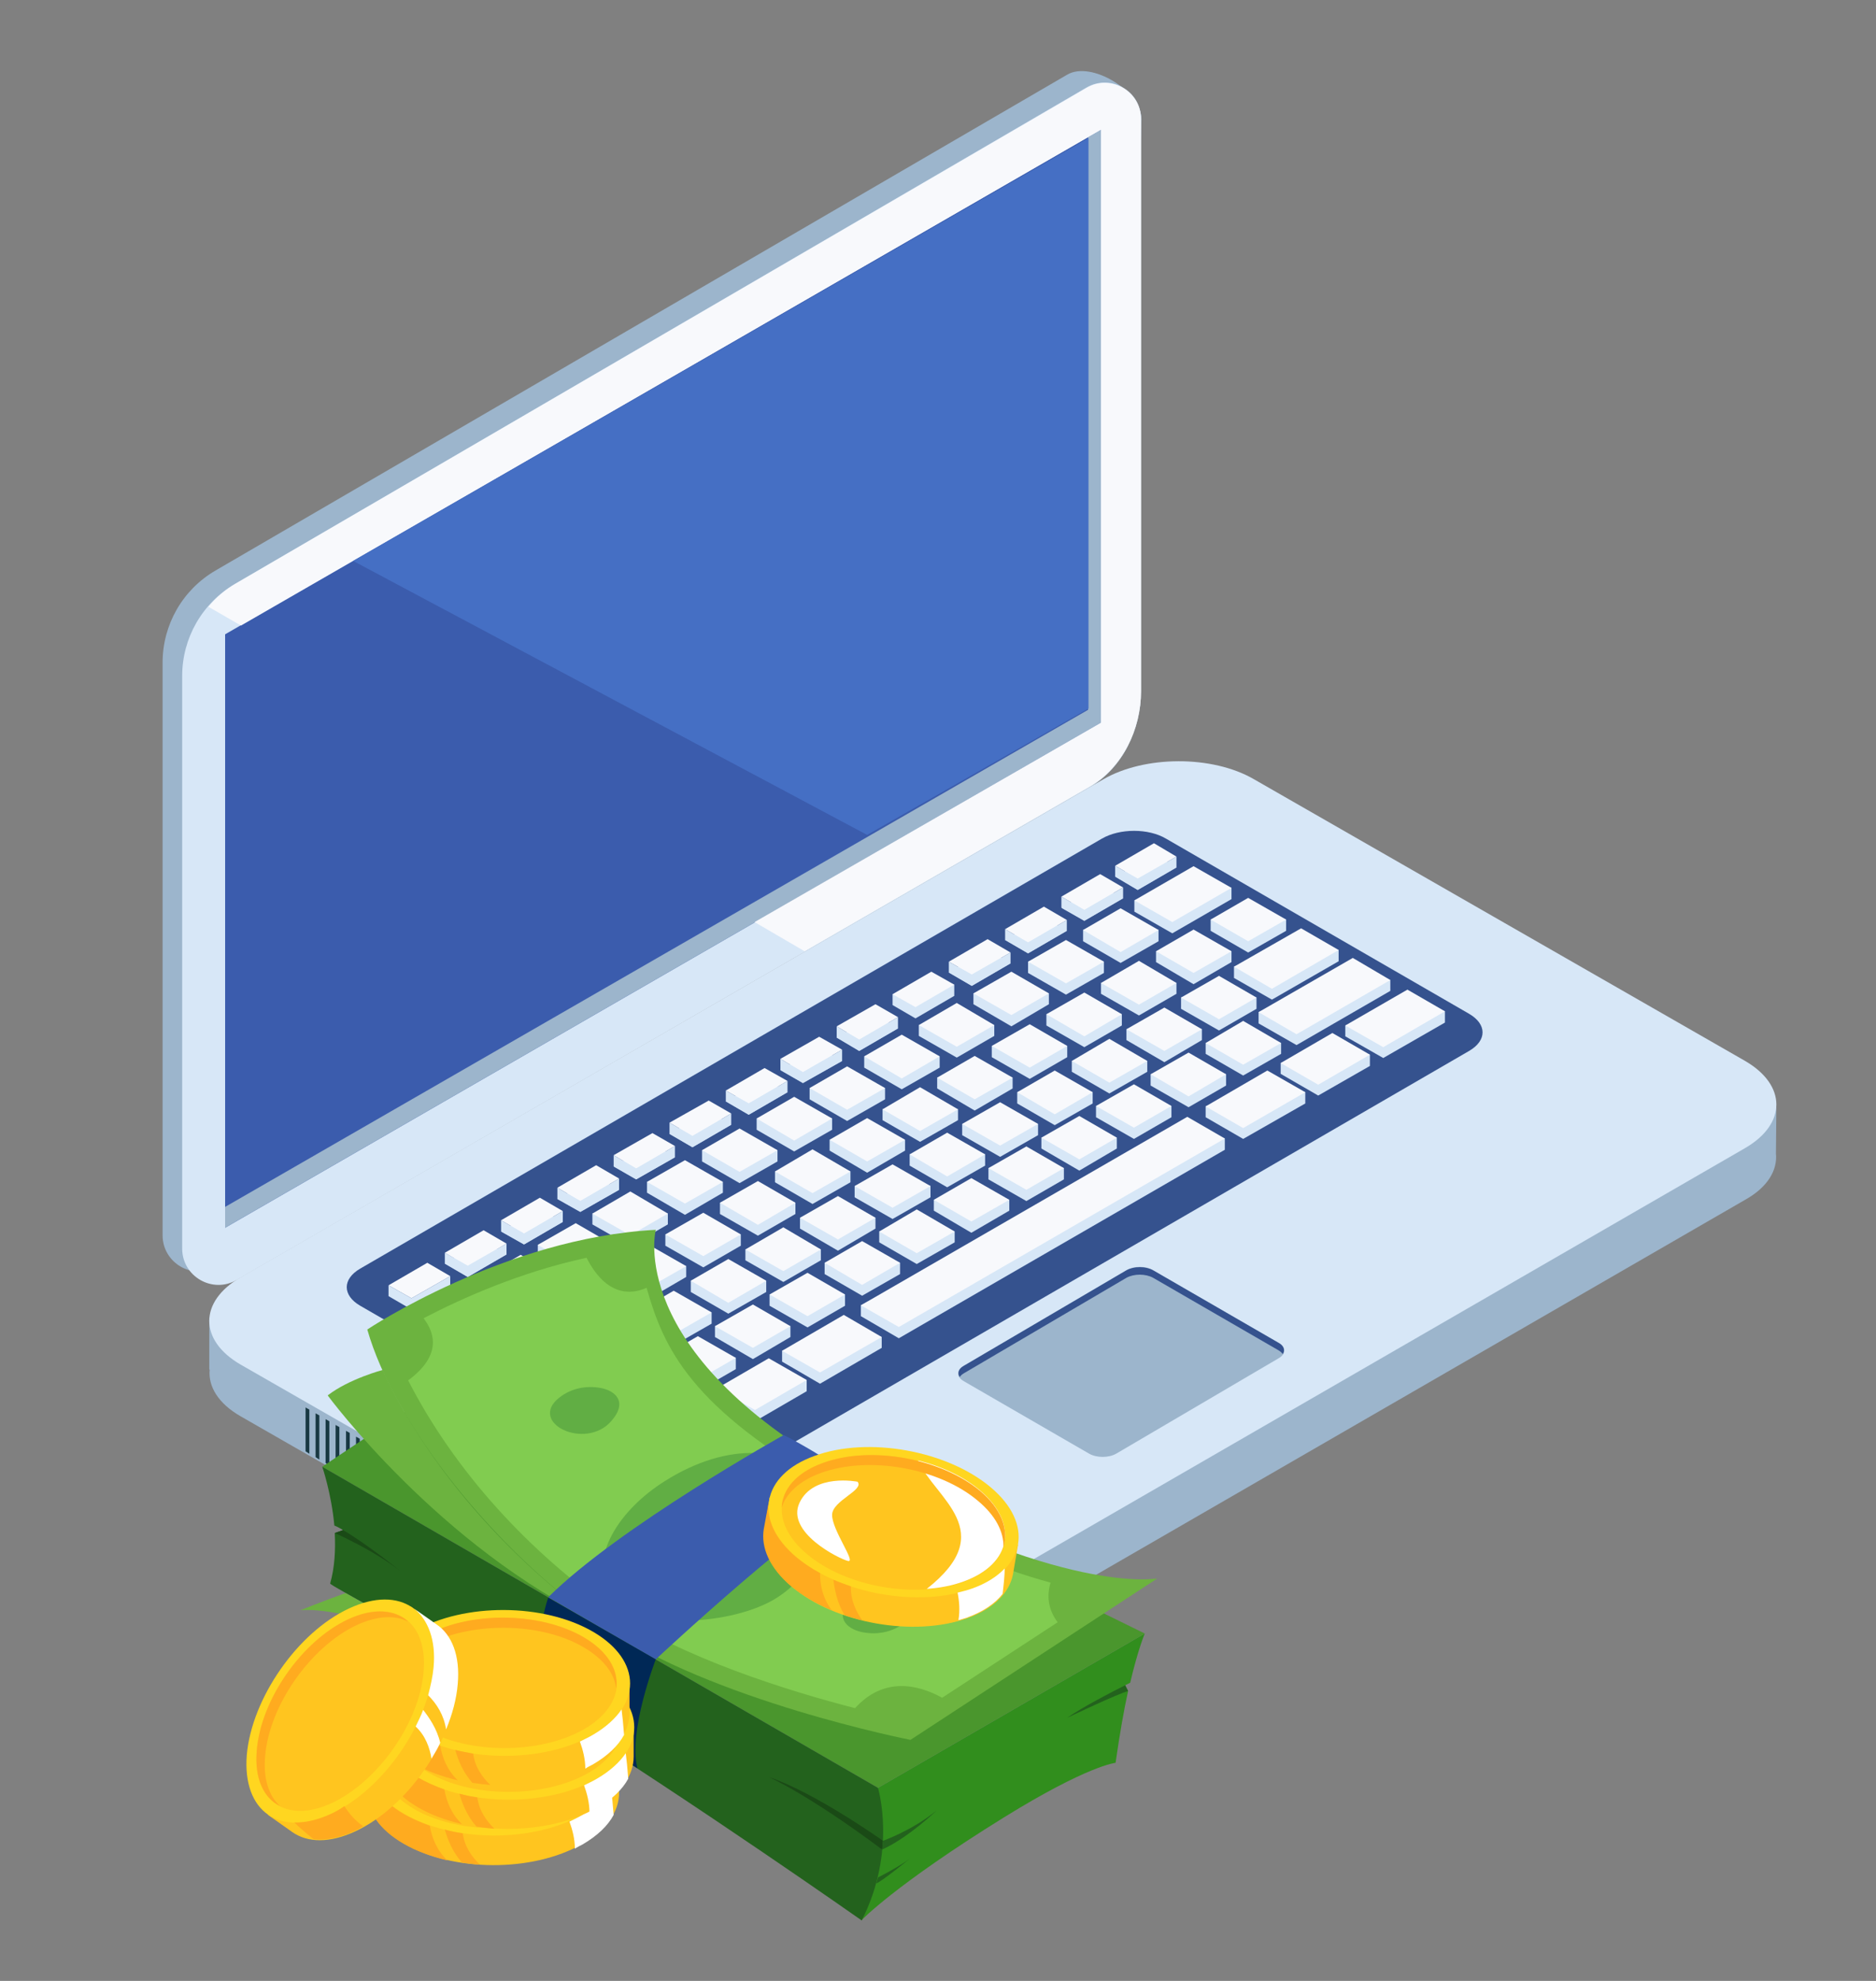 <?xml version="1.0" encoding="utf-8"?>
<!-- Generator: Adobe Illustrator 22.1.0, SVG Export Plug-In . SVG Version: 6.00 Build 0)  -->
<svg version="1.1" id="Layer_1" xmlns="http://www.w3.org/2000/svg" xmlns:xlink="http://www.w3.org/1999/xlink" x="0px" y="0px"
	 viewBox="0 0 450 475" style="enable-background:new 0 0 450 475;" xml:space="preserve">
<rect x="0" y="0" width="450" height="475" fill="#808080" stroke="none"/>
<style type="text/css">
	.st0{fill:#9CB5CC;}
	.st1{fill:#D7E7F7;}
	.st2{fill:#35528E;}
	.st3{fill:#F8F9FC;}
	.st4{fill:#183842;}
	.st5{fill:#3B5CAD;}
	.st6{fill:#456FC4;}
	.st7{fill:#318E1D;}
	.st8{fill:#4A962D;}
	.st9{fill:#6CB33F;}
	.st10{fill:#81CC50;}
	.st11{fill:#61AE44;}
	.st12{fill:#23621D;}
	.st13{fill:#002856;}
	.st14{fill:#1A4A16;}
	.st15{fill:#6C753F;}
	.st16{fill:#94A156;}
	.st17{fill:#FFC51F;}
	.st18{fill:#FFD620;}
	.st19{fill:#FFAB1F;}
	.st20{fill:#FF961F;}
	.st21{fill:#FFFFFF;}
</style>
<g>
	<g>
		<g>
			<g>
				<path class="st0" d="M256.3,184.8L52.1,303.7c-5.8,3.4-13.1-0.8-13.1-7.5l0-137.3c0-9.1,4.8-17.5,12.7-22.1L256,17.9
					c5.8-3.4,17.8,4,17.8,10.7L269,162.6C269,171.8,264.2,180.2,256.3,184.8z"/>
			</g>
			<g>
				<path class="st1" d="M261.5,188.7L56.8,306.9c-5.8,3.4-13.1-0.8-13.1-7.5l0-137.3c0-9.1,4.8-17.5,12.7-22.1L260.6,21
					c5.8-3.4,13.1,0.8,13.1,7.5l0,137.3C273.7,174.9,269.3,184.1,261.5,188.7z"/>
			</g>
			<g>
				<path class="st0" d="M426,276.6L426,276.6l0.1-11l-27.9-1.8L300.7,208c-10-5.8-26.2-5.8-36.1,0L74.9,317.6L50.2,316v12.4l0.1,0
					c-0.4,4,2,8.1,7.4,11.2l117.9,67.6c10,5.8,26.2,5.8,36.1,0l206.9-119.5C424,284.7,426.4,280.6,426,276.6z"/>
			</g>
			<g>
				<path class="st1" d="M264.6,186.9L57.7,306.3c-10,5.8-10,15.1,0,20.9l117.9,67.6c10,5.8,26.2,5.8,36.1,0l206.9-119.5
					c10-5.8,10-15.1,0-20.9l-117.9-67.6C290.8,181.1,274.6,181.1,264.6,186.9z"/>
			</g>
			<g>
				<g>
					<path class="st2" d="M264.3,201.1L86.4,304.2c-4.3,2.5-4.3,6.4,0,8.9l72.7,42c4.3,2.5,11.2,2.5,15.4,0L352.4,252
						c4.3-2.5,4.3-6.4,0-8.9l-72.7-42C275.5,198.6,268.6,198.6,264.3,201.1z"/>
				</g>
				<g>
					<g>
						<polygon class="st1" points="189.6,320.6 180.6,325.9 171.5,320.6 171.5,318 180.6,315.4 189.6,318 						"/>
					</g>
					<g>
						<polygon class="st1" points="202.7,313.1 193.7,318.3 184.6,313.1 184.6,310.4 193.7,307.8 202.7,310.4 						"/>
					</g>
					<g>
						<polygon class="st1" points="215.9,305.5 206.8,310.7 197.8,305.5 197.8,302.8 206.8,300.3 215.9,302.8 						"/>
					</g>
					<g>
						<polygon class="st1" points="229,297.9 219.9,303.1 210.9,297.9 210.9,295.3 219.9,292.7 229,295.3 						"/>
					</g>
					<g>
						<polygon class="st1" points="242.1,290.3 233,295.6 224,290.3 224,287.7 233,285.1 242.1,287.7 						"/>
					</g>
					<g>
						<polygon class="st1" points="255.2,282.8 246.2,288 237.1,282.8 237.1,280.1 246.2,277.5 255.2,280.1 						"/>
					</g>
					<g>
						<polygon class="st1" points="267.9,275.4 258.9,280.7 249.8,275.4 249.8,272.8 258.9,270.2 267.9,272.8 						"/>
					</g>
					<g>
						<polygon class="st1" points="281,267.9 272,273.1 262.9,267.9 262.9,265.2 272,262.6 281,265.2 						"/>
					</g>
					<g>
						<polygon class="st1" points="294.1,260.3 285.1,265.5 276,260.3 276,257.6 285.1,255.1 294.1,257.6 						"/>
					</g>
					<g>
						<polygon class="st1" points="307.3,252.7 298.2,257.9 289.2,252.7 289.2,250.1 298.2,247.5 307.3,250.1 						"/>
					</g>
					<g>
						<polygon class="st3" points="189.6,318 180.6,323.2 171.5,318 180.6,312.8 						"/>
					</g>
					<g>
						<polygon class="st3" points="202.7,310.4 193.7,315.6 184.6,310.4 193.7,305.2 						"/>
					</g>
					<g>
						<polygon class="st3" points="215.9,302.8 206.8,308.1 197.8,302.8 206.8,297.6 						"/>
					</g>
					<g>
						<polygon class="st3" points="229,295.3 219.9,300.5 210.9,295.3 219.9,290 						"/>
					</g>
					<g>
						<polygon class="st3" points="242.1,287.7 233,292.9 224,287.7 233,282.5 						"/>
					</g>
					<g>
						<polygon class="st3" points="255.2,280.1 246.2,285.3 237.1,280.1 246.2,274.9 						"/>
					</g>
					<g>
						<polygon class="st3" points="267.9,272.8 258.9,278 249.8,272.8 258.9,267.6 						"/>
					</g>
					<g>
						<polygon class="st3" points="281,265.2 272,270.4 262.9,265.2 272,260 						"/>
					</g>
					<g>
						<polygon class="st3" points="294.1,257.6 285.1,262.9 276,257.6 285.1,252.4 						"/>
					</g>
					<g>
						<polygon class="st3" points="307.3,250.1 298.2,255.3 289.2,250.1 298.2,244.8 						"/>
					</g>
				</g>
				<g>
					<g>
						<polygon class="st1" points="170.7,317.4 161.6,322.6 152.6,317.4 152.6,314.7 161.6,312.1 170.7,314.7 						"/>
					</g>
					<g>
						<polygon class="st1" points="183.8,309.8 174.7,315 165.7,309.8 165.7,307.1 174.7,304.6 183.8,307.1 						"/>
					</g>
					<g>
						<polygon class="st1" points="196.9,302.2 187.9,307.4 178.8,302.2 178.8,299.6 187.9,297 196.9,299.6 						"/>
					</g>
					<g>
						<polygon class="st1" points="210,294.6 201,299.9 191.9,294.6 191.9,292 201,289.4 210,292 						"/>
					</g>
					<g>
						<polygon class="st1" points="223.2,287.1 214.1,292.3 205,287.1 205,284.4 214.1,281.8 223.2,284.4 						"/>
					</g>
					<g>
						<polygon class="st1" points="236.3,279.5 227.2,284.7 218.2,279.5 218.2,276.8 227.2,274.3 236.3,276.8 						"/>
					</g>
					<g>
						<polygon class="st1" points="249,272.2 239.9,277.4 230.8,272.2 230.8,269.5 239.9,266.9 249,269.5 						"/>
					</g>
					<g>
						<polygon class="st1" points="262.1,264.6 253,269.8 244,264.6 244,261.9 253,259.4 262.1,261.9 						"/>
					</g>
					<g>
						<polygon class="st1" points="275.2,257 266.1,262.2 257.1,257 257.1,254.4 266.1,251.8 275.2,254.4 						"/>
					</g>
					<g>
						<polygon class="st1" points="288.3,249.4 279.3,254.7 270.2,249.4 270.2,246.8 279.3,244.2 288.3,246.8 						"/>
					</g>
					<g>
						<polygon class="st1" points="301.4,241.9 292.4,247.1 283.3,241.9 283.3,239.2 292.4,236.6 301.4,239.2 						"/>
					</g>
					<g>
						<polygon class="st3" points="170.7,314.7 161.6,319.9 152.6,314.7 161.6,309.5 						"/>
					</g>
					<g>
						<polygon class="st3" points="183.8,307.1 174.7,312.4 165.7,307.1 174.7,301.9 						"/>
					</g>
					<g>
						<polygon class="st3" points="196.9,299.6 187.9,304.8 178.8,299.6 187.9,294.3 						"/>
					</g>
					<g>
						<polygon class="st3" points="210,292 201,297.2 191.9,292 201,286.8 						"/>
					</g>
					<g>
						<polygon class="st3" points="223.2,284.4 214.1,289.6 205,284.4 214.1,279.2 						"/>
					</g>
					<g>
						<polygon class="st3" points="236.3,276.8 227.2,282.1 218.2,276.8 227.2,271.6 						"/>
					</g>
					<g>
						<polygon class="st3" points="249,269.5 239.9,274.7 230.8,269.5 239.9,264.3 						"/>
					</g>
					<g>
						<polygon class="st3" points="262.1,261.9 253,267.2 244,261.9 253,256.7 						"/>
					</g>
					<g>
						<polygon class="st3" points="275.2,254.4 266.1,259.6 257.1,254.4 266.1,249.1 						"/>
					</g>
					<g>
						<polygon class="st3" points="288.3,246.8 279.3,252 270.2,246.8 279.3,241.6 						"/>
					</g>
					<g>
						<polygon class="st3" points="301.4,239.2 292.4,244.4 283.3,239.2 292.4,234 						"/>
					</g>
				</g>
				<g>
					<g>
						<polygon class="st1" points="293.8,275.7 215.6,320.9 206.5,315.6 206.5,313 284.8,270.4 293.8,273 						"/>
					</g>
				</g>
				<g>
					<g>
						<polygon class="st1" points="151.5,313.8 142.4,319 133.4,313.8 133.4,311.2 142.4,308.6 151.5,311.2 						"/>
					</g>
					<g>
						<polygon class="st1" points="164.6,306.2 155.5,311.5 146.5,306.2 146.5,303.6 155.5,301 164.6,303.6 						"/>
					</g>
					<g>
						<polygon class="st1" points="177.7,298.7 168.7,303.9 159.6,298.7 159.6,296 168.7,293.4 177.7,296 						"/>
					</g>
					<g>
						<polygon class="st1" points="190.8,291.1 181.8,296.3 172.7,291.1 172.7,288.4 181.8,285.9 190.8,288.4 						"/>
					</g>
					<g>
						<polygon class="st1" points="204,283.5 194.9,288.7 185.9,283.5 185.9,280.9 194.9,278.3 204,280.9 						"/>
					</g>
					<g>
						<polygon class="st1" points="217.1,275.9 208,281.2 199,275.9 199,273.3 208,270.7 217.1,273.3 						"/>
					</g>
					<g>
						<polygon class="st1" points="229.8,268.6 220.7,273.8 211.7,268.6 211.7,266 220.7,263.4 229.8,266 						"/>
					</g>
					<g>
						<polygon class="st1" points="242.9,261 233.8,266.3 224.8,261 224.8,258.4 233.8,255.8 242.9,258.4 						"/>
					</g>
					<g>
						<polygon class="st1" points="256,253.5 247,258.7 237.9,253.5 237.9,250.8 247,248.2 256,250.8 						"/>
					</g>
					<g>
						<polygon class="st1" points="269.1,245.9 260.1,251.1 251,245.9 251,243.2 260.1,240.7 269.1,243.2 						"/>
					</g>
					<g>
						<polygon class="st1" points="282.2,238.3 273.2,243.5 264.1,238.3 264.1,235.7 273.2,233.1 282.2,235.7 						"/>
					</g>
					<g>
						<polygon class="st1" points="295.4,230.7 286.3,236 277.3,230.7 277.3,228.1 286.3,225.5 295.4,228.1 						"/>
					</g>
				</g>
				<g>
					<g>
						<polygon class="st1" points="134,308.8 124.9,314 115.9,308.8 115.9,306.1 124.9,303.5 134,306.1 						"/>
					</g>
					<g>
						<polygon class="st1" points="147.1,301.2 138.1,306.4 129,301.2 129,298.5 138.1,296 147.1,298.5 						"/>
					</g>
					<g>
						<polygon class="st1" points="160.2,293.6 151.2,298.8 142.1,293.6 142.1,291 151.2,288.4 160.2,291 						"/>
					</g>
					<g>
						<polygon class="st1" points="173.4,286 164.3,291.3 155.2,286 155.2,283.4 164.3,280.8 173.4,283.4 						"/>
					</g>
					<g>
						<polygon class="st1" points="186.5,278.5 177.4,283.7 168.4,278.5 168.4,275.8 177.4,273.2 186.5,275.8 						"/>
					</g>
					<g>
						<polygon class="st1" points="199.6,270.9 190.5,276.1 181.5,270.9 181.5,268.2 190.5,265.7 199.6,268.2 						"/>
					</g>
					<g>
						<polygon class="st1" points="212.3,263.6 203.2,268.8 194.2,263.6 194.2,260.9 203.2,258.3 212.3,260.9 						"/>
					</g>
					<g>
						<polygon class="st1" points="225.4,256 216.3,261.2 207.3,256 207.3,253.3 216.3,250.8 225.4,253.3 						"/>
					</g>
					<g>
						<polygon class="st1" points="238.5,248.4 229.5,253.6 220.4,248.4 220.4,245.8 229.5,243.2 238.5,245.8 						"/>
					</g>
					<g>
						<polygon class="st1" points="251.6,240.8 242.6,246.1 233.5,240.8 233.5,238.2 242.6,235.6 251.6,238.2 						"/>
					</g>
					<g>
						<polygon class="st1" points="264.8,233.3 255.7,238.5 246.6,233.3 246.6,230.6 255.7,228 264.8,230.6 						"/>
					</g>
					<g>
						<polygon class="st1" points="277.9,225.7 268.8,230.9 259.8,225.7 259.8,223 268.8,220.5 277.9,223 						"/>
					</g>
				</g>
				<g>
					<polygon class="st1" points="308.5,223.2 299.4,228.4 290.4,223.2 290.4,220.5 299.4,217.9 308.5,220.5 					"/>
				</g>
				<g>
					<polygon class="st1" points="139,321 124.9,329.1 115.9,323.9 115.9,321.3 129.9,315.8 139,318.4 					"/>
				</g>
				<g>
					<polygon class="st1" points="295.4,215.6 281.2,223.8 272.1,218.6 272.1,215.9 286.3,210.4 295.4,212.9 					"/>
				</g>
				<g>
					<polygon class="st1" points="321.1,230.5 305.1,239.7 296,234.5 296,231.8 312.1,225.2 321.1,227.8 					"/>
				</g>
				<g>
					<polygon class="st1" points="158.1,324.6 137.4,336.5 128.3,331.3 128.3,328.7 149.1,319.3 158.1,321.9 					"/>
				</g>
				<g>
					<polygon class="st1" points="333.5,237.6 311,250.6 301.9,245.4 301.9,242.7 324.5,232.4 333.5,235 					"/>
				</g>
				<g>
					<polygon class="st1" points="176.5,328.3 150,343.6 140.9,338.4 140.9,335.7 167.4,323 176.5,325.6 					"/>
				</g>
				<g>
					<polygon class="st1" points="120.9,316.3 111.8,321.6 102.8,316.3 102.8,313.7 111.8,311.1 120.9,313.7 					"/>
				</g>
				<g>
					<g>
						<polygon class="st1" points="121.5,300.8 112.2,306.2 106.7,303 116,297.7 						"/>
					</g>
					<g>
						<polygon class="st1" points="135,293 125.7,298.4 120.2,295.3 129.5,289.9 						"/>
					</g>
					<g>
						<polygon class="st1" points="148.5,285.3 139.2,290.6 133.7,287.5 143,282.1 						"/>
					</g>
					<g>
						<polygon class="st1" points="161.9,277.5 152.6,282.8 147.2,279.7 156.5,274.3 						"/>
					</g>
					<g>
						<polygon class="st1" points="175.4,269.7 166.1,275.1 160.6,271.9 170,266.5 						"/>
					</g>
					<g>
						<polygon class="st1" points="188.9,261.9 179.6,267.3 174.1,264.1 183.4,258.7 						"/>
					</g>
					<g>
						<polygon class="st1" points="202,254.4 192.6,259.7 187.2,256.6 196.5,251.2 						"/>
					</g>
					<g>
						<polygon class="st1" points="215.4,246.6 206.1,252 200.7,248.8 210,243.4 						"/>
					</g>
					<g>
						<polygon class="st1" points="228.9,238.8 219.6,244.2 214.1,241 214.1,238.4 223.4,235.6 228.9,236.1 						"/>
					</g>
					<g>
						<polygon class="st1" points="242.4,231 233.1,236.4 227.6,233.2 236.9,227.8 						"/>
					</g>
					<g>
						<polygon class="st1" points="255.9,223.2 246.6,228.6 241.1,225.4 250.4,220.1 						"/>
					</g>
					<g>
						<polygon class="st1" points="269.4,215.4 260.1,220.8 254.6,217.7 263.9,212.3 						"/>
					</g>
					<g>
						<polygon class="st1" points="282.2,208 272.9,213.4 267.5,210.2 276.8,204.9 						"/>
					</g>
				</g>
				<g>
					<g>
						<polygon class="st1" points="313.1,264.6 298.2,273.1 289.2,267.9 289.2,265.3 304,259.3 313.1,261.9 						"/>
					</g>
					<g>
						<polygon class="st1" points="328.6,255.6 316.2,262.7 307.2,257.5 307.2,254.9 319.6,250.3 328.6,252.9 						"/>
					</g>
					<g>
						<polygon class="st1" points="346.6,245.2 331.8,253.7 322.7,248.5 322.7,245.9 337.6,240 346.6,242.5 						"/>
					</g>
				</g>
				<g>
					<g>
						<polygon class="st1" points="177.9,342.6 163.1,351.2 154,345.9 154,343.3 168.9,337.4 177.9,339.9 						"/>
					</g>
					<g>
						<polygon class="st1" points="193.5,333.6 181.1,340.8 172,335.5 172,332.9 184.4,328.4 193.5,330.9 						"/>
					</g>
					<g>
						<polygon class="st1" points="211.5,323.2 196.7,331.8 187.6,326.5 187.6,323.9 202.4,318 211.5,320.6 						"/>
					</g>
				</g>
				<g>
					<g>
						<polygon class="st3" points="293.8,273 215.6,318.2 206.5,313 284.8,267.8 						"/>
					</g>
				</g>
				<g>
					<g>
						<polygon class="st3" points="151.5,311.2 142.4,316.4 133.4,311.2 142.4,305.9 						"/>
					</g>
					<g>
						<polygon class="st3" points="164.6,303.6 155.5,308.8 146.5,303.6 155.5,298.4 						"/>
					</g>
					<g>
						<polygon class="st3" points="177.7,296 168.7,301.2 159.6,296 168.7,290.8 						"/>
					</g>
					<g>
						<polygon class="st3" points="190.8,288.4 181.8,293.7 172.7,288.4 181.8,283.2 						"/>
					</g>
					<g>
						<polygon class="st3" points="204,280.9 194.9,286.1 185.9,280.9 194.9,275.6 						"/>
					</g>
					<g>
						<polygon class="st3" points="217.1,273.3 208,278.5 199,273.3 208,268.1 						"/>
					</g>
					<g>
						<polygon class="st3" points="229.8,266 220.7,271.2 211.7,266 220.7,260.7 						"/>
					</g>
					<g>
						<polygon class="st3" points="242.9,258.4 233.8,263.6 224.8,258.4 233.8,253.2 						"/>
					</g>
					<g>
						<polygon class="st3" points="256,250.8 247,256 237.9,250.8 247,245.6 						"/>
					</g>
					<g>
						<polygon class="st3" points="269.1,243.2 260.1,248.5 251,243.2 260.1,238 						"/>
					</g>
					<g>
						<polygon class="st3" points="282.2,235.7 273.2,240.9 264.1,235.7 273.2,230.4 						"/>
					</g>
					<g>
						<polygon class="st3" points="295.4,228.1 286.3,233.3 277.3,228.1 286.3,222.9 						"/>
					</g>
				</g>
				<g>
					<g>
						<polygon class="st3" points="134,306.1 124.9,311.3 115.9,306.1 124.9,300.9 						"/>
					</g>
					<g>
						<polygon class="st3" points="147.1,298.5 138.1,303.8 129,298.5 138.1,293.3 						"/>
					</g>
					<g>
						<polygon class="st3" points="160.2,291 151.2,296.2 142.1,291 151.2,285.7 						"/>
					</g>
					<g>
						<polygon class="st3" points="173.4,283.4 164.3,288.6 155.2,283.4 164.3,278.2 						"/>
					</g>
					<g>
						<polygon class="st3" points="186.5,275.8 177.4,281 168.4,275.8 177.4,270.6 						"/>
					</g>
					<g>
						<polygon class="st3" points="199.6,268.2 190.5,273.5 181.5,268.2 190.5,263 						"/>
					</g>
					<g>
						<polygon class="st3" points="212.3,260.9 203.2,266.1 194.2,260.9 203.2,255.7 						"/>
					</g>
					<g>
						<polygon class="st3" points="225.4,253.3 216.3,258.6 207.3,253.3 216.3,248.1 						"/>
					</g>
					<g>
						<polygon class="st3" points="238.5,245.8 229.5,251 220.4,245.8 229.5,240.5 						"/>
					</g>
					<g>
						<polygon class="st3" points="251.6,238.2 242.6,243.4 233.5,238.2 242.6,233 						"/>
					</g>
					<g>
						<polygon class="st3" points="264.8,230.6 255.7,235.8 246.6,230.6 255.7,225.4 						"/>
					</g>
					<g>
						<polygon class="st3" points="277.9,223 268.8,228.3 259.8,223 268.8,217.8 						"/>
					</g>
				</g>
				<g>
					<polygon class="st3" points="308.5,220.5 299.4,225.7 290.4,220.5 299.4,215.3 					"/>
				</g>
				<g>
					<polygon class="st3" points="139,318.4 124.9,326.5 115.9,321.3 129.9,313.1 					"/>
				</g>
				<g>
					<polygon class="st3" points="295.4,212.9 281.2,221.1 272.1,215.9 286.3,207.7 					"/>
				</g>
				<g>
					<polygon class="st3" points="321.1,227.8 305.1,237.1 296,231.8 312.1,222.6 					"/>
				</g>
				<g>
					<polygon class="st3" points="158.1,321.9 137.4,333.9 128.3,328.7 149.1,316.7 					"/>
				</g>
				<g>
					<polygon class="st3" points="333.5,235 311,248 301.9,242.7 324.5,229.7 					"/>
				</g>
				<g>
					<polygon class="st3" points="176.5,325.6 150,340.9 140.9,335.7 167.4,320.4 					"/>
				</g>
				<g>
					<polygon class="st3" points="120.9,313.7 111.8,318.9 102.8,313.7 111.8,308.5 					"/>
				</g>
				<g>
					<g>
						<g>
							<polygon class="st3" points="121.5,298.2 112.2,303.6 106.7,300.4 116,295 							"/>
						</g>
						<g>
							<polygon class="st3" points="135,290.4 125.7,295.8 120.2,292.6 129.5,287.2 							"/>
						</g>
						<g>
							<polygon class="st3" points="148.5,282.6 139.2,288 133.7,284.8 143,279.4 							"/>
						</g>
						<g>
							<polygon class="st3" points="161.9,274.8 152.6,280.2 147.2,277 156.5,271.7 							"/>
						</g>
						<g>
							<polygon class="st3" points="175.4,267 166.1,272.4 160.6,269.2 170,263.9 							"/>
						</g>
						<g>
							<polygon class="st3" points="188.9,259.2 179.6,264.6 174.1,261.5 183.4,256.1 							"/>
						</g>
						<g>
							<polygon class="st3" points="202,251.7 192.6,257.1 187.2,253.9 196.5,248.6 							"/>
						</g>
						<g>
							<polygon class="st3" points="215.4,243.9 206.1,249.3 200.7,246.1 210,240.8 							"/>
						</g>
						<g>
							<polygon class="st3" points="228.9,236.1 219.6,241.5 214.1,238.4 223.4,233 							"/>
						</g>
						<g>
							<polygon class="st3" points="242.4,228.4 233.1,233.7 227.6,230.6 236.9,225.2 							"/>
						</g>
						<g>
							<polygon class="st3" points="255.9,220.6 246.6,226 241.1,222.8 250.4,217.4 							"/>
						</g>
						<g>
							<polygon class="st3" points="269.4,212.8 260.1,218.2 254.6,215 263.9,209.6 							"/>
						</g>
						<g>
							<polygon class="st3" points="282.2,205.4 272.9,210.7 267.5,207.6 276.8,202.2 							"/>
						</g>
					</g>
					<g>
						<polygon class="st3" points="108,306 98.7,311.3 93.2,308.2 102.5,302.8 						"/>
					</g>
				</g>
				<g>
					<g>
						<polygon class="st3" points="313.1,261.9 298.2,270.5 289.2,265.3 304,256.7 						"/>
					</g>
					<g>
						<polygon class="st3" points="328.6,252.9 316.2,260.1 307.2,254.9 319.6,247.7 						"/>
					</g>
					<g>
						<polygon class="st3" points="346.6,242.5 331.8,251.1 322.7,245.9 337.6,237.3 						"/>
					</g>
				</g>
				<g>
					<g>
						<polygon class="st3" points="177.9,339.9 163.1,348.5 154,343.3 168.9,334.7 						"/>
					</g>
					<g>
						<polygon class="st3" points="193.5,330.9 181.1,338.1 172,332.9 184.4,325.7 						"/>
					</g>
					<g>
						<polygon class="st3" points="211.5,320.6 196.7,329.1 187.6,323.9 202.4,315.3 						"/>
					</g>
				</g>
				<g>
					<polygon class="st1" points="98.7,311.3 93.2,308.2 93.2,310.8 98.7,314 108,308.6 108,306 					"/>
				</g>
				<g>
					<polygon class="st1" points="112.2,303.5 106.7,300.4 106.7,303 112.2,306.2 121.5,300.8 121.5,298.2 					"/>
				</g>
				<g>
					<polygon class="st1" points="139.2,288 133.7,284.8 133.7,287.5 139.2,290.6 148.5,285.3 148.5,282.6 					"/>
				</g>
				<g>
					<polygon class="st1" points="125.7,295.8 120.2,292.6 120.2,295.3 125.7,298.4 135,293 135,290.4 					"/>
				</g>
				<g>
					<polygon class="st1" points="152.6,280.2 147.2,277 147.2,279.7 152.6,282.8 161.9,277.5 161.9,274.8 					"/>
				</g>
				<g>
					<polygon class="st1" points="166.1,272.4 160.6,269.2 160.6,271.9 166.1,275.1 175.4,269.7 175.4,267 					"/>
				</g>
				<g>
					<polygon class="st1" points="179.6,264.6 174.1,261.5 174.1,264.1 179.6,267.3 188.9,261.9 188.9,259.2 					"/>
				</g>
				<g>
					<polygon class="st1" points="192.6,257.1 187.2,253.9 187.2,256.6 192.6,259.7 202,254.4 202,251.7 					"/>
				</g>
				<g>
					<polygon class="st1" points="206.1,249.3 200.7,246.1 200.7,248.8 206.1,252 215.4,246.6 215.4,243.9 					"/>
				</g>
				<g>
					<polygon class="st1" points="233.1,233.7 227.6,230.6 227.6,233.2 233.1,236.4 242.4,231 242.4,228.4 					"/>
				</g>
				<g>
					<polygon class="st1" points="246.6,226 241.1,222.8 241.1,225.4 246.6,228.6 255.9,223.2 255.9,220.6 					"/>
				</g>
				<g>
					<polygon class="st1" points="260.1,218.2 254.6,215 254.6,217.6 260.1,220.8 269.4,215.4 269.4,212.8 					"/>
				</g>
				<g>
					<polygon class="st1" points="272.9,210.7 267.5,207.6 267.5,210.2 272.9,213.4 282.2,208 282.2,205.4 					"/>
				</g>
			</g>
			<g>
				<path class="st0" d="M270.2,304.6l-39,22.9c-1.8,1-1.8,2.7,0,3.7l30.1,17.4c1.8,1,4.6,1,6.4,0l39-22.9c1.8-1,1.8-2.7,0-3.7
					l-30.1-17.4C274.9,303.5,272,303.5,270.2,304.6z"/>
			</g>
			<g>
				<path class="st2" d="M231.2,329.3l39-22.9c1.8-1,4.6-1,6.4,0l30.1,17.4c0.5,0.3,0.8,0.6,1,0.9c0.6-0.9,0.3-2-1-2.7l-30.1-17.4
					c-1.8-1-4.6-1-6.4,0l-39,22.9c-1.3,0.7-1.6,1.8-1,2.7C230.4,329.9,230.7,329.6,231.2,329.3z"/>
			</g>
			<g>
				<g>
					<polygon class="st4" points="74.2,348.6 73.3,348 73.3,337.5 74.2,338 					"/>
				</g>
				<g>
					<polygon class="st4" points="76.6,350 75.7,349.4 75.7,338.9 76.6,339.4 					"/>
				</g>
				<g>
					<polygon class="st4" points="79,351.4 78.1,350.8 78.1,340.3 79,340.8 					"/>
				</g>
				<g>
					<polygon class="st4" points="81.4,352.8 80.5,352.2 80.5,341.7 81.4,342.2 					"/>
				</g>
				<g>
					<polygon class="st4" points="83.9,354.2 83,353.7 83,343.1 83.9,343.6 					"/>
				</g>
				<g>
					<polygon class="st4" points="86.3,355.6 85.4,355.1 85.4,344.5 86.3,345 					"/>
				</g>
				<g>
					<polygon class="st4" points="88.7,357 87.8,356.5 87.8,345.9 88.7,346.4 					"/>
				</g>
				<g>
					<polygon class="st4" points="91.1,358.4 90.2,357.9 90.2,347.3 91.1,347.8 					"/>
				</g>
				<g>
					<polygon class="st4" points="93.6,359.8 92.7,359.3 92.7,348.7 93.6,349.2 					"/>
				</g>
				<g>
					<polygon class="st4" points="96,361.2 95.1,360.7 95.1,350.1 96,350.6 					"/>
				</g>
			</g>
			<g>
				<g>
					<polygon class="st4" points="98.5,362.5 97.6,362 97.6,351.4 98.5,352 					"/>
				</g>
				<g>
					<polygon class="st4" points="100.9,363.9 100,363.4 100,352.8 100.9,353.4 					"/>
				</g>
				<g>
					<polygon class="st4" points="103.3,365.3 102.4,364.8 102.4,354.2 103.3,354.8 					"/>
				</g>
				<g>
					<polygon class="st4" points="105.8,366.7 104.9,366.2 104.9,355.6 105.8,356.2 					"/>
				</g>
				<g>
					<polygon class="st4" points="108.2,368.1 107.3,367.6 107.3,357 108.2,357.6 					"/>
				</g>
				<g>
					<polygon class="st4" points="110.6,369.5 109.7,369 109.7,358.4 110.6,359 					"/>
				</g>
				<g>
					<polygon class="st4" points="113,370.9 112.1,370.4 112.1,359.8 113,360.4 					"/>
				</g>
				<g>
					<polygon class="st4" points="115.5,372.3 114.6,371.8 114.6,361.2 115.5,361.8 					"/>
				</g>
				<g>
					<polygon class="st4" points="117.9,373.7 117,373.2 117,362.6 117.9,363.2 					"/>
				</g>
				<g>
					<polygon class="st4" points="120.3,375.1 119.4,374.6 119.4,364 120.3,364.6 					"/>
				</g>
			</g>
			<g>
				<polygon class="st5" points="264.1,173.3 54,294.4 54,152.1 264.1,31.1 				"/>
			</g>
			<g>
				<polygon class="st0" points="264.1,31.1 261,32.9 261,170.2 54,289.4 54,294.4 264.1,173.3 				"/>
			</g>
		</g>
		<g>
			<path class="st3" d="M193,228.1l68.4-39.5c7.9-4.6,12.3-13.8,12.3-22.9l0-137.1c0-6.7-7.3-10.9-13.1-7.5L56.6,139.9
				c-2.6,1.5-4.8,3.4-6.6,5.6l7.8,4.5L264.1,31.1l0,142.2L181,221.1L193,228.1z"/>
		</g>
	</g>
	<polygon class="st6" points="208,200.2 261.1,169.9 261.1,33.1 84.7,134.5 	"/>
	<g>
		<g>
			<path class="st7" d="M210.6,428.7l64-37c0,0-1.6,3.7-3.5,11.8l0,0l-1.2,0.6l0.7,1.4l0,0c-1,4.5-2,10.2-3,17.2
				c0,0-6.6,0.6-26.8,13.1c-26.3,16.3-34.2,24.7-34.2,24.7L210.6,428.7z"/>
			<g>
				<path class="st8" d="M77.3,351.7l133.3,77l64-37c0,0-55.7-27.2-73.9-37.7c-15.1-8.7-59.4-39.3-59.4-39.3s-23.4,11.1-31.4,15.8
					C101.9,335.1,77.3,351.7,77.3,351.7z"/>
			</g>
			<path class="st9" d="M157.3,294.9c0,0-7.5,28.9,45,58.4c52.5,29.5,75.3,25.2,75.3,25.2l-59.2,38.7c0,0-47.9-9.4-73.9-27.5
				c-25.9-18-49.9-48.1-56.4-70.9C88.1,318.8,121,296.8,157.3,294.9z"/>
			<path class="st10" d="M101.6,316.1c9.2-4.8,23.3-11.1,39.1-14.5c4.7,9.2,10.6,8.9,14.4,7.2c4.1,14.4,10.4,28.8,45.2,48.3
				c22.2,12.5,39.3,19,51.7,22.4c-0.9,3-0.7,6.3,1.7,9.5l-27.7,18.1c-5.8-3.2-14-5.1-20.9,2.5c-15.9-4.1-41.7-12.1-58-23.4
				c-20.1-14-37.9-33.2-49.2-55.2C105.5,325.4,104.7,320.1,101.6,316.1z"/>
			<path class="st11" d="M146.2,382.2c5.1,8.8,28.1,7.8,39.2,1.5c11.1-6.4,14.7-19.3,9.6-28.1s-20.2-10.2-35.6-0.4
				C148.6,362,141.1,373.4,146.2,382.2z"/>
			<path class="st9" d="M91.8,328.5L91.8,328.5c10.4,22.6,29.7,44.9,52,60.7c0,0,0,0,0,0c-38.5-18.3-65.2-54.6-65.2-54.6
				C83.8,330.6,91.8,328.5,91.8,328.5z"/>
			<path class="st12" d="M80.3,367.6L80.3,367.6l2-0.7c0,0-1.3-0.8-2.1-1.1h0c-0.7-7.7-2.9-14.1-2.9-14.1l133.3,77
				c0,0,4.6,15.1-3.9,31.8c0,0-38.7-27.2-74.3-49.6c-27.1-17.1-53.4-30.7-53.2-31.2C80.3,375.8,80.5,371.6,80.3,367.6z"/>
			<path class="st5" d="M188,344.1c0,0-39.5,22-56.5,38.9c0,0,23.1,13.4,25.8,14.9c0,0,37.4-35,51.4-41.2
				C208.7,356.8,196.7,348.5,188,344.1z"/>
			<path class="st13" d="M157.3,397.9c0,0-6.7,17.3-4.4,26.1L129.4,409c0,0-1.2-16.5,2.1-25.9L157.3,397.9z"/>
			<path class="st11" d="M134.2,335.1c2.8-2.2,6.4-2.9,9.8-2.3c3.4,0.6,6.8,3.2,2.6,8C140.3,347.9,126.5,341.1,134.2,335.1z"/>
			<path class="st11" d="M216.5,389.5c-2.9,2-6.5,2.6-10,1.8c-3.4-0.8-6.6-3.6-2.2-8.1C211.1,376.4,224.5,383.8,216.5,389.5z"/>
			<path class="st9" d="M82.9,382c5.1,2.9,14.7,8.2,26.3,14.9c-0.1,0-23.6-11.7-37.1-10.8C72.1,386.1,77.3,384,82.9,382z"/>
			<path class="st14" d="M211.8,441.4c0,0-16.3-11.6-27.4-15.3c0,0,9.4,4.1,27.2,17.4L211.8,441.4z"/>
			<path class="st12" d="M211.8,441.4c0,0,7.1-2.5,12.9-7.3c0,0-6.7,6.5-13.1,9.4L211.8,441.4z"/>
			<path class="st12" d="M210.6,450.2c0,0,5.3-2.7,7.6-4.5c0,0-6.7,5.5-8,5.9L210.6,450.2z"/>
			<g>
				<path class="st15" d="M271.1,403.5l-1.1,0.6C270.7,403.7,271.1,403.5,271.1,403.5z"/>
				<path class="st12" d="M269.9,404.1l0.7,1.4c-2.2,0.5-14.6,6.4-14.6,6.4C259.7,409.3,267.1,405.5,269.9,404.1z"/>
			</g>
			<g>
				<path class="st14" d="M96,376.7c-6.2-4.9-15.7-9.1-15.7-9.1l2-0.7C88.4,370.5,96,376.7,96,376.7z"/>
			</g>
		</g>
		<g>
			<g id="XMLID_1019_">
				<g id="XMLID_1021_">
					<path id="XMLID_1029_" class="st17" d="M184.6,359.1l3,0.6c1.7-1.4,3.9-2.7,6.6-3.6c12.8-4.6,31.7-1.3,42.2,7.5
						c2.4,2,4.1,4.1,5.2,6.3l2.6,0.5l-1.2,7c-0.8,4.4-4.5,8.3-10.9,10.6c-12.8,4.6-31.7,1.3-42.1-7.5c-5.2-4.4-7.3-9.3-6.6-13.7
						L184.6,359.1z"/>
					<path id="XMLID_1028_" class="st18" d="M195.4,349.1c-12.8,4.6-14.8,15.5-4.3,24.3c10.4,8.8,29.3,12.2,42.2,7.5
						c12.8-4.6,14.8-15.5,4.3-24.3C227.1,347.8,208.2,344.4,195.4,349.1z"/>
					<path id="XMLID_1027_" class="st19" d="M204.1,380.4c-0.1,3.3,1.3,6.1,2.7,8.1c-1.4-0.3-2.8-0.8-4.2-1.2
						c-1.8-2.9-2.4-6.2-2.7-8.5C201.3,379.4,202.7,379.9,204.1,380.4z"/>
					<g id="XMLID_1024_">
						<path id="XMLID_1026_" class="st20" d="M184.6,359.1L184.6,359.1L184.6,359.1C184.6,359.1,184.6,359.1,184.6,359.1z"/>
						<path id="XMLID_1025_" class="st19" d="M191,373.4c1.7,1.4,3.6,2.7,5.7,3.8c0,3,0.7,6.1,2.8,8.9c-3.6-1.5-6.9-3.4-9.7-5.7
							c-5.2-4.4-7.3-9.3-6.6-13.7l1.2-6.5C183.8,364.4,186,369.2,191,373.4z"/>
					</g>
					<path id="XMLID_1023_" class="st17" d="M197.4,350.8c-11.5,4.2-13.2,13.9-3.9,21.8c9.3,7.9,26.2,10.9,37.7,6.7
						c11.5-4.2,13.2-13.9,3.9-21.8C225.7,349.6,208.8,346.6,197.4,350.8z"/>
					<path class="st21" d="M222.3,381c3.1-0.2,6.2-0.8,8.9-1.8c11.5-4.2,13.2-13.9,3.9-21.8c-3.9-3.3-9.2-5.8-14.9-7.2
						C224.3,359.4,240,367.1,222.3,381z"/>
					<path id="XMLID_1022_" class="st19" d="M234.6,359.9c-9.3-7.9-26.2-10.9-37.7-6.7c-5.2,1.9-8.3,4.9-9.4,8.3
						c0.2-4.4,3.5-8.4,9.9-10.7c11.5-4.2,28.3-1.1,37.7,6.7c5.1,4.3,6.9,9.2,5.6,13.5C240.8,367.3,238.8,363.4,234.6,359.9z"/>
				</g>
				<path id="XMLID_1020_" class="st21" d="M233.2,380.9c3.4-1.2,6-2.9,7.8-4.8c0,1.5-0.2,3.5-0.5,6.1c-1.8,2.3-4.7,4.3-8.6,5.7
					c-0.6,0.2-1.3,0.4-2,0.6c0.4-2.3,0.2-4.6-0.2-6.6C230.9,381.6,232.1,381.3,233.2,380.9z"/>
			</g>
			<path class="st21" d="M205.7,355.3c0,0-10.5-2.1-13.9,5c-3.4,7.1,9.5,13.5,11.6,14c2.1,0.5-3.9-7.5-3.8-11.1
				C199.7,359.8,207.4,357.3,205.7,355.3z"/>
		</g>
		<g>
			<g id="XMLID_1008_">
				<g id="XMLID_1010_">
					<path id="XMLID_1018_" class="st17" d="M88.1,422l3,0c1.4-1.7,3.4-3.3,5.8-4.7c11.9-6.8,31-6.7,42.8,0.2
						c2.7,1.6,4.8,3.4,6.2,5.3l2.6,0l0,7.1c0,4.5-3,8.9-8.9,12.3c-11.9,6.8-31,6.7-42.8-0.2c-5.9-3.4-8.8-7.9-8.8-12.4L88.1,422z"/>
					<path id="XMLID_1017_" class="st18" d="M97,410.2c-11.9,6.8-11.9,17.8-0.1,24.7c11.8,6.9,31,7,42.8,0.2
						c11.9-6.8,11.9-17.8,0.1-24.7C128,403.6,108.9,403.5,97,410.2z"/>
					<path id="XMLID_1016_" class="st19" d="M111,439.6c0.4,3.2,2.3,5.8,4.1,7.5c-1.5-0.1-2.9-0.3-4.3-0.5c-2.3-2.6-3.5-5.7-4.1-7.9
						C108.1,439.1,109.5,439.4,111,439.6z"/>
					<g id="XMLID_1013_">
						<path id="XMLID_1015_" class="st20" d="M88.1,422L88.1,422L88.1,422C88.1,422,88.1,422,88.1,422z"/>
						<path id="XMLID_1014_" class="st19" d="M96.9,435c1.9,1.1,4,2,6.2,2.8c0.5,2.9,1.7,5.9,4.2,8.3c-3.8-0.9-7.4-2.2-10.5-4
							c-5.9-3.4-8.8-7.9-8.8-12.4l0.1-6.6C88.3,427.4,91.2,431.7,96.9,435z"/>
					</g>
					<path id="XMLID_1012_" class="st17" d="M99.3,411.6c-10.6,6.1-10.6,15.9-0.1,22.1c10.5,6.2,27.7,6.2,38.3,0.2
						c10.6-6.1,10.6-15.9,0.1-22.1C127,405.6,109.9,405.5,99.3,411.6z"/>
					<path id="XMLID_1011_" class="st19" d="M137.5,414.2C127,408,109.9,408,99.3,414c-4.8,2.7-7.4,6.2-7.9,9.8
						c-0.6-4.4,2.1-8.9,7.9-12.2c10.6-6.1,27.7-6,38.3,0.2c5.8,3.4,8.4,7.9,7.8,12.3C144.9,420.5,142.3,417,137.5,414.2z"/>
				</g>
				<path id="XMLID_1009_" class="st21" d="M139.7,435.2c3.1-1.8,5.4-3.9,6.9-6.1c0.2,1.5,0.4,3.5,0.6,6.1c-1.4,2.6-3.9,5-7.5,7.1
					c-0.6,0.3-1.2,0.6-1.8,1c0-2.3-0.6-4.6-1.3-6.5C137.6,436.3,138.7,435.8,139.7,435.2z"/>
			</g>
			<g id="XMLID_997_">
				<g id="XMLID_999_">
					<path id="XMLID_1007_" class="st17" d="M91.6,413.3l3,0c1.4-1.7,3.4-3.3,5.8-4.7c11.9-6.8,31-6.7,42.8,0.2
						c2.7,1.6,4.8,3.4,6.2,5.3l2.6,0l0,7.1c0,4.5-3,8.9-8.9,12.3c-11.9,6.8-31,6.7-42.8-0.2c-5.9-3.4-8.8-7.9-8.8-12.4L91.6,413.3z"
						/>
					<path id="XMLID_1006_" class="st18" d="M100.5,401.6c-11.9,6.8-11.9,17.8-0.1,24.7s31,7,42.8,0.2c11.9-6.8,11.9-17.8,0.1-24.7
						C131.6,394.9,112.4,394.8,100.5,401.6z"/>
					<path id="XMLID_1005_" class="st19" d="M114.5,431c0.4,3.2,2.3,5.8,4.1,7.5c-1.5-0.1-2.9-0.3-4.3-0.5c-2.3-2.6-3.5-5.7-4.1-7.9
						C111.6,430.5,113.1,430.8,114.5,431z"/>
					<g id="XMLID_1002_">
						<path id="XMLID_1004_" class="st20" d="M91.6,413.4L91.6,413.4L91.6,413.4C91.6,413.3,91.6,413.4,91.6,413.4z"/>
						<path id="XMLID_1003_" class="st19" d="M100.4,426.3c1.9,1.1,4,2,6.2,2.8c0.5,2.9,1.7,5.9,4.2,8.3c-3.8-0.9-7.4-2.2-10.5-4
							c-5.9-3.4-8.8-7.9-8.8-12.4l0.1-6.6C91.8,418.7,94.7,423,100.4,426.3z"/>
					</g>
					<path id="XMLID_1001_" class="st17" d="M102.8,402.9c-10.6,6.1-10.6,15.9-0.1,22.1c10.5,6.2,27.7,6.2,38.3,0.2
						c10.6-6.1,10.6-15.9,0.1-22.1C130.5,397,113.4,396.9,102.8,402.9z"/>
					<path id="XMLID_1000_" class="st19" d="M141.1,405.6c-10.5-6.2-27.7-6.2-38.3-0.2c-4.8,2.7-7.4,6.2-7.9,9.8
						c-0.6-4.4,2.1-8.9,7.9-12.2c10.6-6.1,27.7-6,38.3,0.2c5.8,3.4,8.4,7.9,7.8,12.3C148.4,411.8,145.8,408.3,141.1,405.6z"/>
				</g>
				<path id="XMLID_998_" class="st21" d="M143.2,426.5c3.1-1.8,5.4-3.9,6.9-6.1c0.2,1.5,0.4,3.5,0.6,6.1c-1.4,2.6-3.9,5-7.5,7.1
					c-0.6,0.3-1.2,0.6-1.8,1c0-2.3-0.6-4.6-1.3-6.5C141.1,427.6,142.2,427.1,143.2,426.5z"/>
			</g>
			<g id="XMLID_986_">
				<g id="XMLID_988_">
					<path id="XMLID_996_" class="st17" d="M90.6,402.8l3,0c1.4-1.7,3.4-3.3,5.8-4.7c11.9-6.8,31-6.7,42.8,0.2
						c2.7,1.6,4.8,3.4,6.2,5.3l2.6,0l0,7.1c0,4.5-3,8.9-8.9,12.3c-11.9,6.8-31,6.7-42.8-0.2c-5.9-3.4-8.8-7.9-8.8-12.4L90.6,402.8z"
						/>
					<path id="XMLID_995_" class="st18" d="M99.5,391.1c-11.9,6.8-11.9,17.8-0.1,24.7c11.8,6.9,31,7,42.8,0.2
						c11.9-6.8,11.9-17.8,0.1-24.7C130.5,384.4,111.4,384.3,99.5,391.1z"/>
					<path id="XMLID_994_" class="st19" d="M113.5,420.5c0.4,3.2,2.3,5.8,4.1,7.5c-1.5-0.1-2.9-0.3-4.3-0.5
						c-2.3-2.6-3.5-5.7-4.1-7.9C110.6,420,112.1,420.2,113.5,420.5z"/>
					<g id="XMLID_991_">
						<path id="XMLID_993_" class="st20" d="M90.6,402.8L90.6,402.8L90.6,402.8C90.6,402.8,90.6,402.8,90.6,402.8z"/>
						<path id="XMLID_992_" class="st19" d="M99.4,415.8c1.9,1.1,4,2,6.2,2.8c0.5,2.9,1.7,5.9,4.2,8.3c-3.8-0.9-7.4-2.2-10.5-4
							c-5.9-3.4-8.8-7.9-8.8-12.4l0.1-6.6C90.8,408.2,93.7,412.5,99.4,415.8z"/>
					</g>
					<path id="XMLID_990_" class="st17" d="M101.8,392.4c-10.6,6.1-10.6,15.9-0.1,22.1c10.5,6.2,27.7,6.2,38.3,0.2
						c10.6-6.1,10.6-15.9,0.1-22.1C129.5,386.4,112.4,386.4,101.8,392.4z"/>
					<path id="XMLID_989_" class="st19" d="M140,395c-10.5-6.2-27.7-6.2-38.3-0.2c-4.8,2.7-7.4,6.2-7.9,9.8
						c-0.6-4.4,2.1-8.9,7.9-12.2c10.6-6.1,27.7-6,38.3,0.2c5.8,3.4,8.4,7.9,7.8,12.3C147.4,401.3,144.8,397.8,140,395z"/>
				</g>
				<path id="XMLID_987_" class="st21" d="M142.2,416c3.1-1.8,5.4-3.9,6.9-6.1c0.2,1.5,0.4,3.5,0.6,6.1c-1.4,2.6-3.9,5-7.5,7.1
					c-0.6,0.3-1.2,0.6-1.8,1c0-2.3-0.6-4.6-1.3-6.5C140.1,417.1,141.2,416.6,142.2,416z"/>
			</g>
		</g>
		<g>
			<g id="XMLID_540_">
				<g id="XMLID_977_">
					<path id="XMLID_985_" class="st17" d="M98.5,385.2l-1.7,2.5c-2.2,0.2-4.6,0.9-7.2,2.1c-12.4,5.8-23.3,21.5-24.5,35.1
						c-0.3,3.1,0,5.8,0.7,8.1l-1.5,2.2l5.8,4.1c3.7,2.6,9,2.7,15.2-0.2c12.4-5.8,23.3-21.5,24.5-35.1c0.6-6.8-1.4-11.8-5.1-14.3
						L98.5,385.2z"/>
					<path id="XMLID_984_" class="st18" d="M83.7,385.7c12.4-5.8,21.4,0.5,20.3,14.1c-1.2,13.6-12.1,29.3-24.5,35.1
						c-12.4,5.8-21.4-0.5-20.3-14.1C60.4,407.2,71.4,391.4,83.7,385.7z"/>
					<path id="XMLID_983_" class="st21" d="M99.7,414c2.4,2.2,3.4,5.2,3.8,7.7c0.8-1.3,1.5-2.5,2.1-3.8c-0.8-3.4-2.7-6.1-4.1-7.9
						C101,411.4,100.3,412.7,99.7,414z"/>
					<g id="XMLID_980_">
						<path id="XMLID_982_" class="st20" d="M98.5,385.2L98.5,385.2L98.5,385.2C98.5,385.2,98.5,385.2,98.5,385.2z"/>
						<path id="XMLID_981_" class="st21" d="M104,399.8c-0.2,2.2-0.7,4.4-1.3,6.7c2.1,2.1,3.8,4.8,4.3,8.2c1.5-3.6,2.5-7.3,2.8-10.9
							c0.6-6.8-1.4-11.8-5.1-14.3l-5.4-3.8C102.7,388.4,104.6,393.3,104,399.8z"/>
					</g>
					<path id="XMLID_979_" class="st17" d="M83.5,388.3c11.1-5.2,19.2,0.5,18.1,12.6c-1,12.2-10.9,26.2-21.9,31.4
						c-11.1,5.2-19.2-0.5-18.1-12.6C62.6,407.5,72.5,393.4,83.5,388.3z"/>
					<path id="XMLID_978_" class="st19" d="M63.6,421.1c1-12.2,10.9-26.2,21.9-31.4c5-2.3,9.3-2.5,12.5-0.8c-3.3-3-8.5-3.4-14.5-0.6
						c-11.1,5.2-20.9,19.2-21.9,31.4c-0.6,6.7,1.6,11.4,5.6,13.4C64.5,430.7,63.1,426.5,63.6,421.1z"/>
				</g>
				<path id="XMLID_976_" class="st19" d="M79.5,434.9c-3.2,1.5-6.3,2.2-8.9,2.1c1.1,1.1,2.6,2.4,4.6,4c2.9,0.3,6.4-0.3,10.1-2.1
					c0.6-0.3,1.2-0.6,1.8-1c-1.9-1.3-3.4-3.1-4.5-4.8C81.6,433.8,80.6,434.4,79.5,434.9z"/>
			</g>
		</g>
	</g>
</g>
</svg>
